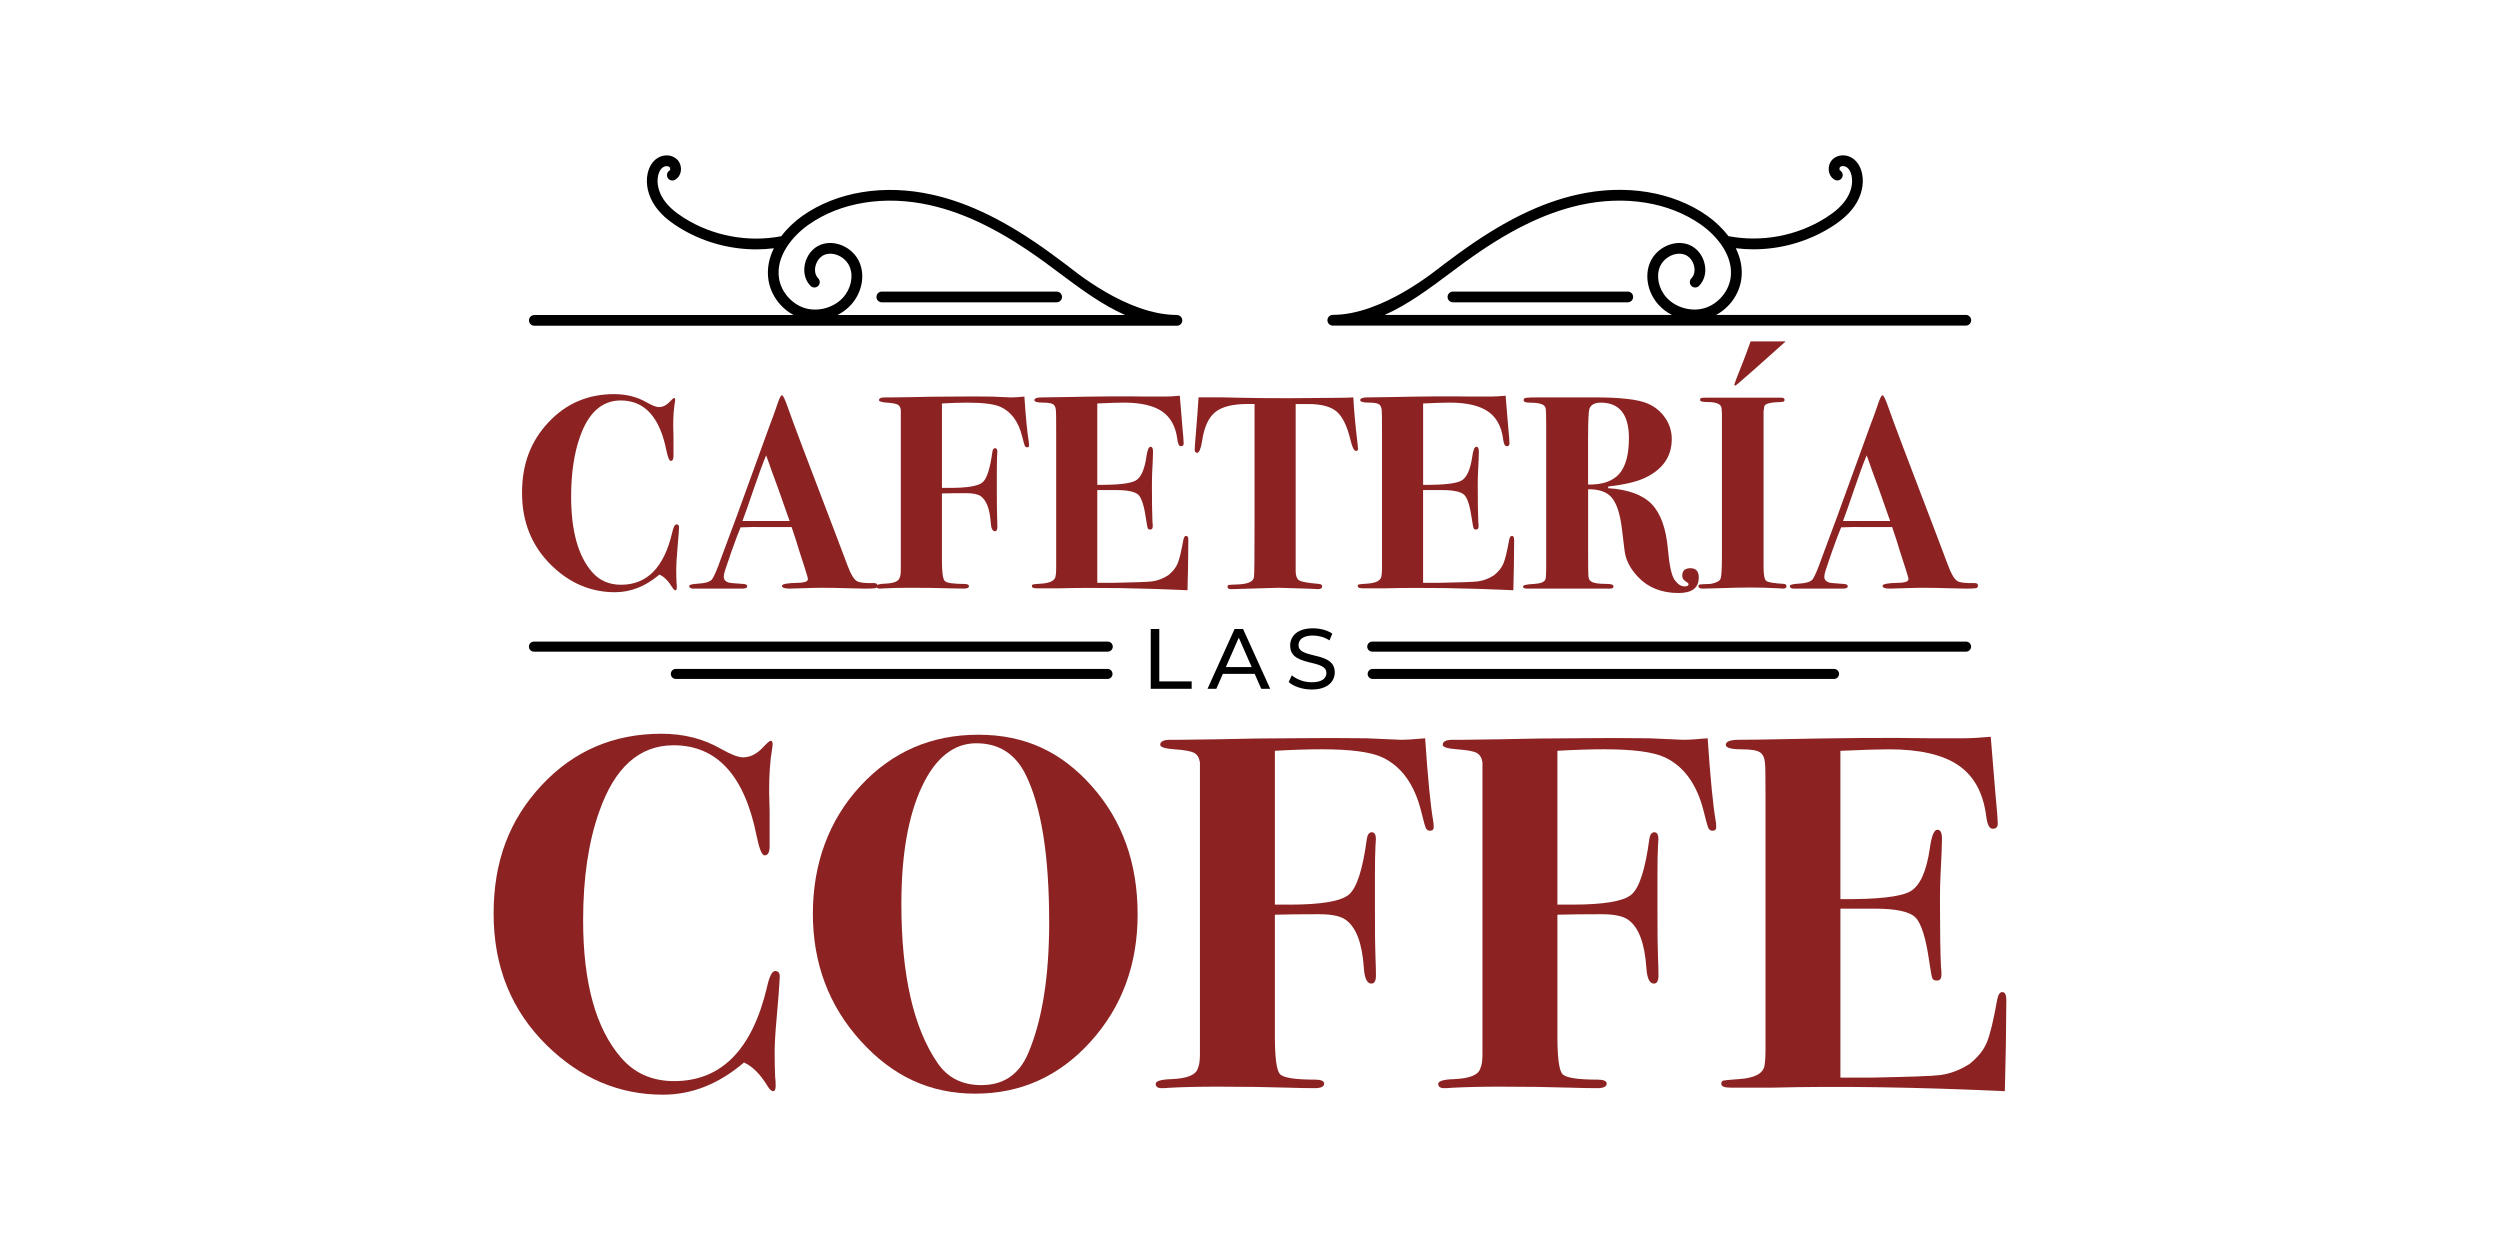 <svg xmlns="http://www.w3.org/2000/svg" id="Capa_1" data-name="Capa 1" viewBox="0 0 1080 540"><defs><style>      .cls-1 {        fill: #8c2222;      }      .cls-2 {        isolation: isolate;      }    </style></defs><g><g><path d="M508.41,136.06c-21.79,0-44.73-19.41-47.83-21.72-2.22-1.66-4.43-3.31-6.65-4.93-18.8-13.67-35.07-21.72-51.21-25.32-20.77-4.64-41.21-1.3-56.09,9.18-3.26,2.3-6.49,5.29-9.12,8.78-14.35,2.75-29.62-.1-41.99-7.89-4.08-2.57-6.87-5.08-8.78-7.89-2.26-3.33-3.15-7.11-2.43-10.39.21-.96.77-2.72,2.13-3.64.89-.6,2.17-.63,2.79-.07.22.2.34.61.3.99-.03.22-.11.41-.2.46-1.12.62-1.53,2.03-.91,3.16.62,1.12,2.03,1.52,3.16.91,1.42-.79,2.36-2.24,2.56-3.98.22-1.87-.46-3.77-1.78-4.97-2.22-2.02-5.8-2.17-8.5-.34-2.01,1.35-3.45,3.66-4.07,6.5-.98,4.51.16,9.61,3.13,13.98,2.28,3.36,5.51,6.29,10.15,9.21,10.04,6.32,21.83,9.64,33.65,9.64,2.54,0,5.07-.17,7.59-.48-2.08,4.23-3.11,8.92-2.32,13.83,1.02,6.35,5.21,11.99,10.84,15h-111.99c-1.28,0-2.32,1.04-2.32,2.32s1.04,2.32,2.32,2.32h277.59c1.28,0,2.32-1.04,2.32-2.32s-1.04-2.32-2.32-2.32ZM361.85,136.06c2.16-1.1,4.14-2.58,5.79-4.39,4.65-5.11,6.14-12.43,3.7-18.22-2.77-6.59-10.68-10.18-16.93-7.68-3.34,1.33-5.91,4.55-6.71,8.4-.75,3.59.15,7,2.47,9.34.9.91,2.37.92,3.28.02s.92-2.37.02-3.28c-1.21-1.22-1.65-3.09-1.22-5.13.48-2.31,2.01-4.28,3.89-5.04,3.93-1.57,9.13.9,10.92,5.17,1.72,4.09.54,9.55-2.86,13.3-3.98,4.38-10.73,6.26-16.41,4.58-5.68-1.69-10.3-6.95-11.24-12.8-1.52-9.46,5.59-18.22,12.76-23.27,13.81-9.73,32.9-12.8,52.4-8.44,15.5,3.46,31.22,11.27,49.49,24.55,2.21,1.6,4.4,3.25,6.6,4.89,8.86,6.63,17.97,13.44,28.18,18.01h-124.14Z"></path><path d="M380.95,125.96c-1.28,0-2.32,1.04-2.32,2.32s1.04,2.32,2.32,2.32h75.52c1.28,0,2.32-1.04,2.32-2.32s-1.04-2.32-2.32-2.32h-75.52Z"></path></g><g><path d="M849.18,136.06h-107.85c5.64-3.01,9.82-8.64,10.85-15,.79-4.91-.25-9.6-2.32-13.83,2.52.31,5.06.48,7.6.48,11.82,0,23.61-3.32,33.65-9.64,4.64-2.92,7.87-5.85,10.15-9.21,2.97-4.38,4.11-9.47,3.13-13.98-.62-2.84-2.07-5.15-4.07-6.5-2.71-1.82-6.28-1.68-8.5.34-1.32,1.2-2,3.1-1.78,4.97.2,1.74,1.14,3.19,2.56,3.98,1.12.62,2.53.22,3.16-.91.62-1.12.22-2.53-.91-3.16-.09-.05-.17-.24-.2-.46-.04-.38.08-.8.3-1,.62-.56,1.89-.53,2.79.08,1.36.91,1.92,2.67,2.13,3.64.71,3.27-.17,7.05-2.43,10.38-1.91,2.81-4.7,5.32-8.78,7.89-12.37,7.79-27.64,10.64-41.99,7.89-2.63-3.49-5.86-6.48-9.12-8.78-14.88-10.48-35.32-13.82-56.09-9.18-16.14,3.61-32.41,11.66-51.21,25.32-2.22,1.62-4.44,3.27-6.65,4.93-3.09,2.31-26.24,21.72-47.83,21.72-1.28,0-2.32,1.04-2.32,2.32s1.04,2.32,2.32,2.32h273.45c1.28,0,2.32-1.04,2.32-2.32s-1.04-2.32-2.33-2.32ZM719.94,128.55c-3.4-3.74-4.58-9.21-2.86-13.3,1.8-4.27,7-6.74,10.92-5.17,1.88.75,3.41,2.73,3.89,5.04.43,2.04-.02,3.91-1.22,5.13-.9.91-.89,2.38.02,3.28.91.9,2.38.89,3.28-.02,2.32-2.35,3.22-5.75,2.47-9.34-.8-3.85-3.37-7.06-6.71-8.4-6.24-2.5-14.15,1.09-16.93,7.68-2.43,5.78-.94,13.1,3.7,18.22,1.65,1.81,3.62,3.29,5.79,4.39h-124.13c10.21-4.57,19.32-11.38,28.18-18.01,2.2-1.65,4.4-3.29,6.6-4.89,18.26-13.28,33.99-21.08,49.49-24.55,19.5-4.36,38.59-1.28,52.4,8.44,7.16,5.05,14.28,13.81,12.75,23.27-.94,5.85-5.56,11.11-11.24,12.8-5.67,1.68-12.42-.2-16.41-4.58Z"></path><path d="M703.19,125.96h-75.52c-1.28,0-2.32,1.04-2.32,2.32s1.04,2.32,2.32,2.32h75.52c1.28,0,2.32-1.04,2.32-2.32s-1.04-2.32-2.32-2.32Z"></path></g></g><g class="cls-2"><path class="cls-1" d="M293.34,228.06l-.12,2.03c0,.4-.2,2.9-.6,7.51-.32,3.5-.48,6.2-.48,8.1,0,2.38.04,4.37.12,5.96.08.56.12,1.23.12,2.03,0,.87-.2,1.31-.6,1.31s-.83-.4-1.31-1.19c-1.75-2.86-3.62-4.73-5.6-5.6-5.96,5.09-12.36,7.63-19.19,7.63-10.41,0-19.59-3.89-27.53-11.68-8.42-8.26-12.63-18.67-12.63-31.23s3.79-22.31,11.38-30.45c7.59-8.14,17.06-12.22,28.43-12.22,5.24,0,9.93,1.19,14.06,3.58,2.38,1.35,4.13,2.03,5.24,2.03,1.67,0,3.22-.75,4.65-2.26,1.03-1.11,1.67-1.67,1.91-1.67.32,0,.48.28.48.83,0,.24-.04.6-.12,1.07-.48,2.7-.72,6.04-.72,10.01,0,.4.04,2.03.12,4.89v8.22c0,1.43-.4,2.14-1.19,2.14-.64,0-1.27-1.55-1.91-4.65-2.86-14.3-9.42-21.45-19.67-21.45-8.1,0-13.99,5.24-17.64,15.73-2.54,7.15-3.81,15.73-3.81,25.75,0,14.86,3.02,25.74,9.06,32.66,3.18,3.66,7.35,5.48,12.51,5.48,11.2,0,18.55-7.47,22.05-22.41.55-2.46,1.19-3.69,1.91-3.69.79,0,1.15.52,1.07,1.55Z"></path><path class="cls-1" d="M379.04,252.97c0,.64-.3,1.01-.89,1.13s-2.13.18-4.59.18c-.64,0-2.42-.04-5.36-.12-5.88-.16-9.93-.24-12.16-.24-2.62,0-4.93.04-6.91.12-3.97.16-6.67.24-8.1.24-2.15,0-3.22-.4-3.22-1.19s2.26-1.23,6.79-1.31c1.11,0,1.95-.08,2.5-.24,1.27-.16,1.91-.64,1.91-1.43,0-.4-.48-2.07-1.43-5.01l-2.5-7.75c-.48-1.75-1.51-4.96-3.1-9.65h-11.44c-3.34-.08-6.87-.04-10.61.12-.71,1.59-2.07,5.17-4.05,10.73l-2.62,7.75c-.4,1.19-.6,2.15-.6,2.86,0,1.35.87,2.23,2.62,2.62.4.08,2.34.24,5.84.48,1.11.07,1.67.41,1.67,1.01,0,.68-.72,1.01-2.15,1.01h-21.22c-1.11,0-1.67-.4-1.67-1.19,0-.48,1.23-.79,3.69-.95,3.18-.16,5.2-.75,6.08-1.79.87-1.03,2.3-4.37,4.29-10.01,1.51-3.97,3.69-9.85,6.56-17.64l14.42-39.69c.71-1.75,1.71-4.49,2.98-8.22.87-2.7,1.55-4.05,2.03-4.05s1.35,1.83,2.62,5.48c1.59,4.69,8.58,23.2,20.97,55.54,1.59,4.13,3.18,8.34,4.77,12.63,1.35,3.66,2.7,5.88,4.05,6.67,1.03.64,3.5.91,7.39.83.95,0,1.43.36,1.43,1.07ZM341.14,225.08c-.08-.24-.35-.99-.83-2.27-3.2-9.21-5.51-15.68-6.95-19.41-.38-1.04-.91-2.56-1.6-4.56l-.8-2.12c-1.43,3.42-3.17,8.14-5.23,14.18-2.3,6.75-3.96,11.48-4.99,14.18h20.38Z"></path><path class="cls-1" d="M444.59,192.31c0,.63-.28.94-.84.94-.48,0-.82-.2-1.02-.6-.2-.4-.58-1.75-1.13-4.05-1.59-6.36-4.66-10.61-9.21-12.75-2.71-1.27-7.53-1.91-14.47-1.91-3.19,0-6.86.12-11,.36v36.47h3.47c7.51,0,12.2-.79,14.07-2.38,1.88-1.59,3.29-6,4.25-13.23.16-1.03.56-1.55,1.2-1.55s.96.6.96,1.79c0-.4-.04.14-.12,1.61-.08,1.47-.12,3.87-.12,7.21v7.75c0,5.56.04,9.24.12,11.02.08,1.79.12,3.32.12,4.59s-.36,1.91-1.08,1.91c-1.04,0-1.64-1.27-1.8-3.81-.4-5.8-1.84-9.57-4.31-11.32-1.2-.87-3.32-1.31-6.35-1.31-4.07,0-7.55.04-10.42.12v28.84c0,5.09.4,8.07,1.2,8.94.8.88,3.57,1.31,8.31,1.31,1.45,0,2.17.32,2.17.95,0,.71-.76,1.07-2.26,1.07-1.75,0-3.85-.04-6.32-.12-4.93-.16-10.49-.24-16.69-.24-4.37,0-8.22.09-11.56.27-.48.06-1.03.09-1.67.09-.95,0-1.43-.34-1.43-1.02s1.27-1.05,3.81-1.13c3.73-.16,5.8-1.03,6.2-2.62.32-.64.48-1.75.48-3.34v-69.13c-.16-1.11-.63-1.87-1.39-2.26-.76-.4-2.29-.67-4.59-.83-2.29-.16-3.44-.52-3.44-1.07,0-.79.79-1.19,2.38-1.19h2.26c.32,0,3.34-.04,9.06-.12,6.36-.16,11.96-.24,16.81-.24,7.23-.08,13.35-.08,18.36,0l8.22.36c1.27,0,3.18-.12,5.72-.36.63,9.43,1.27,15.96,1.91,19.57.08.47.12.94.12,1.41Z"></path><path class="cls-1" d="M513.36,233.3c0,.16-.04,3.86-.12,11.08-.08,3.81-.14,6.56-.18,8.22-.04,1.67-.06,2.46-.06,2.38-20.98-.95-39.33-1.23-55.07-.83h-10.01c-1.43,0-2.15-.3-2.15-.9,0-.45.18-.71.54-.79s1.57-.19,3.64-.34c3.73-.24,5.76-1.31,6.08-3.21.16-1.03.24-2.18.24-3.45v-60.34c0-4.76-.04-7.38-.12-7.85-.08-1.27-.48-2.14-1.19-2.62s-2.19-.72-4.41-.72c-2.46,0-3.69-.36-3.69-1.07,0-.79,1.09-1.19,3.28-1.19s5.22-.04,9.12-.12c14.62-.32,26.58-.4,35.88-.24h8.1c1.75,0,3.89-.12,6.44-.36l1.07,12.99c.4,4.13.6,6.67.6,7.63,0,.79-.4,1.19-1.2,1.19s-1.32-1.03-1.56-3.1c-.72-5.48-2.93-9.48-6.64-11.98-3.71-2.5-9.19-3.75-16.44-3.75-2.23,0-6.06.12-11.48.36v35.16c8.78.08,14.31-.54,16.59-1.85,2.28-1.31,3.81-4.71,4.61-10.19.4-2.94,1-4.41,1.8-4.41.72,0,1.08.72,1.08,2.15s-.12,4.37-.36,8.82c-.08,1.51-.12,3.54-.12,6.08,0,6.83.08,12,.24,15.49.08.48.12,1.07.12,1.79,0,.95-.36,1.43-1.08,1.43-.56,0-.92-.18-1.08-.54-.16-.36-.4-1.65-.72-3.87-.8-5.64-1.9-9.16-3.29-10.55-1.4-1.39-4.61-2.09-9.64-2.09h-8.15v40.05h7.65c8.77-.16,14.11-.36,16.02-.6,2.39-.32,4.7-1.19,6.93-2.62,1.99-1.59,3.37-3.3,4.12-5.13.76-1.83,1.57-5.2,2.45-10.13.24-1.19.64-1.79,1.2-1.79.64,0,.96.6.96,1.79Z"></path><path class="cls-1" d="M586.66,193.86c0,.63-.28.95-.83.95-.88,0-1.67-1.53-2.38-4.59-1.43-6.05-3.42-10.17-5.96-12.37-2.55-2.2-6.6-3.3-12.16-3.3h-5.6v72.47c.08,1.99.64,3.26,1.69,3.81,1.04.56,3.85,1.03,8.43,1.43.88.08,1.33.44,1.33,1.07,0,.79-.64,1.19-1.91,1.19-.24,0-.84-.04-1.79-.12-1.19-.08-2.19-.12-2.98-.12l-12.28-.36-20.26.6c-1.11,0-1.67-.32-1.67-.96,0-.48.16-.76.48-.84.32-.08,1.63-.16,3.93-.24,4.37-.16,6.71-1.2,7.03-3.11.16-1.04.24-9.13.24-24.27v-50.57h-3.1c-6.36,0-10.98,1.17-13.88,3.5-2.9,2.33-4.79,6.46-5.66,12.38-.56,3.48-1.27,5.21-2.15,5.21-.72,0-1.07-.48-1.07-1.43,0-.64.16-2.82.48-6.56.64-7.79,1.03-13.11,1.19-15.97h10.49c.24,0,3,.06,8.28.18,5.28.12,12.02.18,20.2.18,4.53,0,8.58-.03,12.16-.09,3.57-.06,6.83-.09,9.77-.09,2.62,0,4.61-.06,5.96-.18.24,5.14.84,11.7,1.79,19.68.16,1.34.24,2.17.24,2.49Z"></path><path class="cls-1" d="M654.12,233.3c0,.16-.04,3.86-.12,11.08-.08,3.81-.14,6.56-.18,8.22s-.06,2.46-.06,2.38c-20.98-.95-39.33-1.23-55.06-.83h-10.01c-1.43,0-2.15-.3-2.15-.9,0-.45.18-.71.54-.79s1.57-.19,3.63-.34c3.73-.24,5.76-1.31,6.08-3.21.16-1.03.24-2.18.24-3.45v-60.34c0-4.76-.04-7.38-.12-7.85-.08-1.27-.48-2.14-1.19-2.62-.72-.48-2.19-.72-4.41-.72-2.46,0-3.7-.36-3.7-1.07,0-.79,1.09-1.19,3.28-1.19s5.22-.04,9.12-.12c14.62-.32,26.58-.4,35.88-.24h8.1c1.75,0,3.89-.12,6.44-.36l1.07,12.99c.4,4.13.6,6.67.6,7.63,0,.79-.4,1.19-1.2,1.19s-1.32-1.03-1.55-3.1c-.72-5.48-2.93-9.48-6.64-11.98s-9.19-3.75-16.44-3.75c-2.23,0-6.06.12-11.48.36v35.16c8.78.08,14.31-.54,16.59-1.85,2.28-1.31,3.81-4.71,4.61-10.19.4-2.94,1-4.41,1.8-4.41.72,0,1.08.72,1.08,2.15s-.12,4.37-.36,8.82c-.08,1.51-.12,3.54-.12,6.08,0,6.83.08,12,.24,15.49.08.48.12,1.07.12,1.79,0,.95-.36,1.43-1.08,1.43-.56,0-.92-.18-1.08-.54-.16-.36-.4-1.65-.72-3.87-.8-5.64-1.9-9.16-3.3-10.55-1.4-1.39-4.61-2.09-9.64-2.09h-8.15v40.05h7.65c8.77-.16,14.11-.36,16.02-.6,2.39-.32,4.7-1.19,6.93-2.62,1.99-1.59,3.37-3.3,4.12-5.13.76-1.83,1.57-5.2,2.45-10.13.24-1.19.64-1.79,1.19-1.79.64,0,.96.6.96,1.79Z"></path><path class="cls-1" d="M733.86,249.51c0,4.45-2.9,6.67-8.7,6.67-7.31,0-13.15-2.31-17.52-6.93-3.42-3.58-5.36-7.41-5.84-11.47l-1.19-9.8c-.8-6.21-2.25-10.56-4.35-13.03-2.11-2.47-5.5-3.66-10.19-3.58v27.13c0,6.3.04,9.68.12,10.16,0,1.36.55,2.29,1.67,2.81,1.11.52,3.22.78,6.32.78,1.91,0,2.86.36,2.86,1.07,0,.64-.48.95-1.43.95h-36c-1.11,0-1.67-.28-1.67-.85,0-.64,1.63-1.03,4.89-1.17,2.7-.16,4.29-.8,4.77-1.91.24-.56.36-2.23.36-5.02v-61.57c0-4.14-.08-6.59-.24-7.35-.16-.76-.68-1.34-1.55-1.73-1.11-.48-2.9-.72-5.36-.72-1.75,0-2.62-.36-2.62-1.08,0-.56.36-.9,1.07-1.02.71-.12,2.62-.18,5.72-.18h23.96c11.12,0,18.71.88,22.77,2.62,3.18,1.35,5.72,3.42,7.63,6.2,1.91,2.78,2.86,5.84,2.86,9.18,0,7.63-3.97,13.27-11.92,16.92-3.5,1.59-8.66,2.78-15.49,3.58l-.12.72c8.66.56,14.94,2.84,18.83,6.85,3.89,4.01,6.24,10.51,7.03,19.49.63,7.15,1.63,11.62,2.98,13.41,1.35,1.79,2.74,2.68,4.17,2.68,1.19,0,1.79-.32,1.79-.95,0-.32-.46-.75-1.37-1.31-.91-.55-1.37-1.35-1.37-2.38,0-2.15,1.19-3.22,3.57-3.22s3.58,1.35,3.58,4.05ZM703.7,189.32c0-10.25-4.05-15.38-12.16-15.38-2.62,0-4.25.88-4.89,2.62-.4,1.11-.6,5.44-.6,12.99v19.79c6.2.08,10.69-1.47,13.47-4.65,2.78-3.18,4.17-8.3,4.17-15.38Z"></path><path class="cls-1" d="M771.76,253.27c0,.68-.52,1.01-1.55,1.01-.56,0-1.07-.04-1.55-.12-4.77-.24-8.86-.36-12.28-.36s-8.82.12-15.73.36c-2.3.08-4.01.12-5.13.12-1.19,0-1.79-.36-1.79-1.07,0-.4.22-.64.66-.72.44-.08,1.97-.16,4.59-.24,2.46-.48,3.89-1.21,4.29-2.21.4-.99.6-4.19.6-9.6v-61.74c-.08-1.43-.12-2.1-.12-2.03,0-1.99-1.99-2.98-5.96-2.98-2.23,0-3.34-.28-3.34-.83s.16-.87.48-.95c.32-.08,1.35-.12,3.1-.12-.8,0,.64,0,4.29,0h27.06c1.03,0,1.55.3,1.55.9,0,.45-.18.73-.54.84-.36.11-1.57.21-3.64.28-2.46.16-3.97.68-4.53,1.55l-.36,2.26v67.24c0,3.41.38,5.44,1.13,6.07.75.64,3.32,1.07,7.69,1.31.72.09,1.07.42,1.07,1.01ZM771.4,147.49c-.48.48-.84.8-1.07.96-3.89,3.52-7.79,7-11.68,10.43-5.8,5.12-8.78,7.68-8.94,7.68-.32,0-.48-.16-.48-.48,0-.24,1.27-3.53,3.81-9.89.87-2.22,1.95-5.13,3.22-8.7h15.14Z"></path><path class="cls-1" d="M854.48,252.97c0,.64-.3,1.01-.89,1.13s-2.13.18-4.59.18c-.64,0-2.42-.04-5.36-.12-5.88-.16-9.93-.24-12.16-.24-2.62,0-4.93.04-6.91.12-3.97.16-6.68.24-8.1.24-2.15,0-3.22-.4-3.22-1.19s2.26-1.23,6.79-1.31c1.11,0,1.95-.08,2.5-.24,1.27-.16,1.91-.64,1.91-1.43,0-.4-.48-2.07-1.43-5.01l-2.5-7.75c-.48-1.75-1.51-4.96-3.1-9.65h-11.44c-3.34-.08-6.87-.04-10.61.12-.71,1.59-2.07,5.17-4.05,10.73l-2.62,7.75c-.4,1.19-.6,2.15-.6,2.86,0,1.35.87,2.23,2.62,2.62.4.08,2.34.24,5.84.48,1.11.07,1.67.41,1.67,1.01,0,.68-.71,1.01-2.14,1.01h-21.22c-1.11,0-1.67-.4-1.67-1.19,0-.48,1.23-.79,3.69-.95,3.18-.16,5.2-.75,6.08-1.79.87-1.03,2.3-4.37,4.29-10.01,1.51-3.97,3.69-9.85,6.56-17.64l14.42-39.69c.71-1.75,1.71-4.49,2.98-8.22.87-2.7,1.55-4.05,2.03-4.05s1.35,1.83,2.62,5.48c1.59,4.69,8.58,23.2,20.97,55.54,1.59,4.13,3.18,8.34,4.77,12.63,1.35,3.66,2.7,5.88,4.05,6.67,1.03.64,3.5.91,7.39.83.95,0,1.43.36,1.43,1.07ZM816.57,225.08c-.08-.24-.35-.99-.83-2.27-3.2-9.21-5.51-15.68-6.95-19.41-.38-1.04-.91-2.56-1.6-4.56l-.8-2.12c-1.43,3.42-3.17,8.14-5.22,14.18-2.3,6.75-3.96,11.48-4.99,14.18h20.38Z"></path></g><g><path class="cls-1" d="M336.83,422.3l-.22,3.69c0,.73-.36,5.29-1.09,13.68-.58,6.37-.87,11.29-.87,14.77,0,4.34.07,7.97.22,10.86.14,1.01.22,2.25.22,3.69,0,1.59-.36,2.39-1.09,2.39s-1.52-.73-2.39-2.17c-3.19-5.21-6.59-8.61-10.21-10.21-10.86,9.27-22.52,13.9-34.97,13.9-18.97,0-35.69-7.09-50.17-21.28-15.35-15.06-23.02-34.02-23.02-56.9s6.91-40.65,20.74-55.49c13.83-14.84,31.09-22.26,51.8-22.26,9.56,0,18.1,2.17,25.63,6.51,4.34,2.46,7.53,3.69,9.56,3.69,3.04,0,5.86-1.38,8.47-4.13,1.88-2.03,3.04-3.04,3.47-3.04.58,0,.87.51.87,1.52,0,.43-.07,1.09-.22,1.95-.87,4.92-1.3,11.01-1.3,18.24,0,.73.07,3.69.22,8.9v14.99c0,2.61-.73,3.91-2.17,3.91-1.16,0-2.32-2.82-3.47-8.47-5.21-26.06-17.16-39.09-35.84-39.09-14.77,0-25.48,9.56-32.14,28.67-4.64,13.03-6.95,28.67-6.95,46.91,0,27.08,5.5,46.91,16.51,59.51,5.79,6.66,13.39,9.99,22.8,9.99,20.41,0,33.8-13.61,40.18-40.83,1.01-4.49,2.17-6.73,3.47-6.73,1.45,0,2.1.94,1.96,2.82Z"></path><path class="cls-1" d="M491.46,394.93c0,21.72-6.77,40.07-20.31,55.05-13.54,14.99-30.15,22.48-49.84,22.48s-35.76-7.6-49.52-22.8c-13.76-15.2-20.63-33.52-20.63-54.95s6.84-40.39,20.52-55.16c13.68-14.77,30.66-22.15,50.93-22.15s35.91,7.42,49.08,22.26c13.17,14.84,19.76,33.27,19.76,55.27ZM453.24,398.29c0-28.77-3.4-50.02-10.21-63.76-4.49-8.96-11.58-13.44-21.28-13.44s-17.7,6.29-23.56,18.87c-5.86,12.58-8.8,29.42-8.8,50.53,0,30.65,5.21,53.57,15.64,68.74,4.34,6.36,10.64,9.54,18.9,9.54,9.56,0,16.29-4.55,20.2-13.66,6.08-14.17,9.12-33.11,9.12-56.82Z"></path><path class="cls-1" d="M619.38,357.16c0,1.15-.51,1.72-1.52,1.72-.88,0-1.49-.36-1.86-1.09-.36-.72-1.05-3.18-2.07-7.38-2.91-11.58-8.5-19.33-16.78-23.24-4.94-2.32-13.73-3.48-26.36-3.48-5.81,0-12.49.22-20.04.65v66.46h6.33c13.68,0,22.22-1.45,25.65-4.34,3.42-2.89,6-10.93,7.75-24.11.29-1.88,1.02-2.82,2.18-2.82s1.75,1.09,1.75,3.26c0-.72-.07.25-.22,2.93-.15,2.68-.22,7.06-.22,13.14v14.12c0,10.14.07,16.83.22,20.09.14,3.26.22,6.05.22,8.36s-.66,3.48-1.97,3.48c-1.89,0-2.98-2.31-3.27-6.95-.73-10.57-3.35-17.45-7.86-20.63-2.19-1.59-6.04-2.39-11.57-2.39-7.42,0-13.75.07-18.99.22v52.56c0,9.27.73,14.7,2.19,16.29,1.46,1.6,6.51,2.39,15.14,2.39,2.63,0,3.95.58,3.95,1.74,0,1.3-1.38,1.95-4.13,1.95-3.19,0-7.03-.08-11.51-.22-8.98-.29-19.11-.43-30.41-.43-7.96,0-14.99.16-21.07.49-.87.11-1.88.16-3.04.16-1.74,0-2.61-.62-2.61-1.85s2.31-1.92,6.95-2.06c6.8-.29,10.57-1.88,11.29-4.78.58-1.16.87-3.18.87-6.08v-125.96c-.3-2.03-1.14-3.4-2.53-4.13-1.39-.72-4.18-1.23-8.36-1.52-4.18-.29-6.27-.94-6.27-1.95,0-1.45,1.45-2.17,4.34-2.17h4.13c.58,0,6.08-.07,16.5-.22,11.58-.29,21.79-.43,30.62-.43,13.17-.14,24.32-.14,33.44,0l14.99.65c2.31,0,5.79-.22,10.43-.65,1.16,17.19,2.31,29.07,3.47,35.66.14.86.22,1.72.22,2.58Z"></path><path class="cls-1" d="M741.43,357.16c0,1.15-.51,1.72-1.52,1.72-.88,0-1.49-.36-1.86-1.09-.36-.72-1.05-3.18-2.07-7.38-2.91-11.58-8.5-19.33-16.78-23.24-4.94-2.32-13.73-3.48-26.36-3.48-5.81,0-12.49.22-20.04.65v66.46h6.33c13.68,0,22.22-1.45,25.65-4.34,3.42-2.89,6-10.93,7.75-24.11.29-1.88,1.02-2.82,2.18-2.82s1.75,1.09,1.75,3.26c0-.72-.07.25-.22,2.93-.15,2.68-.22,7.06-.22,13.14v14.12c0,10.14.07,16.83.22,20.09.14,3.26.22,6.05.22,8.36s-.66,3.48-1.97,3.48c-1.89,0-2.98-2.31-3.27-6.95-.73-10.57-3.35-17.45-7.86-20.63-2.19-1.59-6.04-2.39-11.57-2.39-7.42,0-13.75.07-18.99.22v52.56c0,9.27.73,14.7,2.19,16.29,1.46,1.6,6.51,2.39,15.14,2.39,2.63,0,3.95.58,3.95,1.74,0,1.3-1.38,1.95-4.13,1.95-3.19,0-7.03-.08-11.51-.22-8.98-.29-19.11-.43-30.41-.43-7.96,0-14.99.16-21.07.49-.87.11-1.88.16-3.04.16-1.74,0-2.61-.62-2.61-1.85s2.31-1.92,6.95-2.06c6.8-.29,10.57-1.88,11.29-4.78.58-1.16.87-3.18.87-6.08v-125.96c-.3-2.03-1.14-3.4-2.53-4.13-1.39-.72-4.18-1.23-8.36-1.52-4.18-.29-6.27-.94-6.27-1.95,0-1.45,1.45-2.17,4.34-2.17h4.13c.58,0,6.08-.07,16.5-.22,11.58-.29,21.79-.43,30.62-.43,13.17-.14,24.32-.14,33.44,0l14.99.65c2.31,0,5.79-.22,10.43-.65,1.16,17.19,2.31,29.07,3.47,35.66.14.86.22,1.72.22,2.58Z"></path><path class="cls-1" d="M866.74,431.85c0,.29-.08,7.02-.22,20.2-.15,6.95-.25,11.94-.33,14.99-.07,3.04-.11,4.49-.11,4.34-38.22-1.74-71.67-2.24-100.34-1.52h-18.24c-2.61,0-3.91-.55-3.91-1.64,0-.82.33-1.3.98-1.43.65-.14,2.86-.34,6.62-.62,6.8-.43,10.5-2.39,11.08-5.85.29-1.88.43-3.98.43-6.29v-109.95c0-8.67-.07-13.45-.22-14.31-.15-2.31-.87-3.9-2.17-4.77s-3.98-1.3-8.04-1.3c-4.49,0-6.73-.65-6.73-1.95,0-1.45,1.99-2.17,5.97-2.17s9.52-.07,16.61-.22c26.64-.58,48.43-.72,65.37-.43h14.77c3.18,0,7.09-.22,11.73-.65l1.95,23.67c.72,7.53,1.08,12.16,1.08,13.9,0,1.45-.73,2.17-2.18,2.17s-2.4-1.88-2.83-5.65c-1.31-9.99-5.34-17.26-12.09-21.83-6.75-4.56-16.74-6.84-29.95-6.84-4.07,0-11.04.22-20.92.65v64.07c16,.15,26.08-.98,30.23-3.37,4.15-2.39,6.95-8.58,8.4-18.57.73-5.35,1.82-8.04,3.28-8.04,1.31,0,1.97,1.3,1.97,3.91s-.22,7.97-.65,16.07c-.15,2.75-.22,6.44-.22,11.08,0,12.45.14,21.86.43,28.23.14.87.22,1.95.22,3.26,0,1.74-.66,2.61-1.97,2.61-1.02,0-1.67-.32-1.97-.98-.29-.65-.73-3-1.31-7.06-1.46-10.28-3.46-16.69-6-19.22-2.54-2.53-8.4-3.8-17.57-3.8h-14.84v72.97h13.94c15.98-.29,25.7-.65,29.19-1.09,4.35-.58,8.56-2.17,12.63-4.78,3.63-2.89,6.14-6.01,7.51-9.34,1.38-3.33,2.87-9.48,4.46-18.46.43-2.17,1.16-3.26,2.18-3.26,1.16,0,1.75,1.09,1.75,3.26Z"></path></g><g><g><path d="M849.34,281.51h-256.52c-1.2,0-2.17-.97-2.17-2.17s.97-2.17,2.17-2.17h256.52c1.2,0,2.17.97,2.17,2.17s-.97,2.17-2.17,2.17Z"></path><path d="M792.3,293.31h-199.3c-1.2,0-2.17-.97-2.17-2.17s.97-2.17,2.17-2.17h199.3c1.2,0,2.17.97,2.17,2.17s-.97,2.17-2.17,2.17Z"></path></g><g><path d="M478.55,281.51h-247.89c-1.2,0-2.17-.97-2.17-2.17s.97-2.17,2.17-2.17h247.89c1.2,0,2.17.97,2.17,2.17s-.97,2.17-2.17,2.17Z"></path><path d="M478.44,293.31h-186.48c-1.2,0-2.17-.97-2.17-2.17s.97-2.17,2.17-2.17h186.48c1.2,0,2.17.97,2.17,2.17s-.97,2.17-2.17,2.17Z"></path></g><g class="cls-2"><path d="M497.12,297.57v-25.84h3.69v22.63h13.99v3.21h-17.69Z"></path><path d="M521.64,297.57l11.7-25.84h3.66l11.74,25.84h-3.88l-10.45-23.78h1.48l-10.45,23.78h-3.8ZM526.62,291.11l1-2.95h14.55l1.07,2.95h-16.61Z"></path><path d="M566.61,297.86c-1.97,0-3.85-.3-5.65-.9s-3.21-1.39-4.25-2.34l1.37-2.88c.98.86,2.24,1.58,3.77,2.14s3.11.85,4.76.85c1.5,0,2.72-.17,3.65-.52.93-.34,1.62-.82,2.07-1.42.44-.6.67-1.28.67-2.05,0-.89-.29-1.6-.87-2.14-.58-.54-1.33-.98-2.25-1.31-.92-.33-1.94-.62-3.05-.87-1.11-.25-2.22-.53-3.34-.87-1.12-.33-2.14-.76-3.06-1.27-.92-.52-1.67-1.21-2.23-2.09-.57-.87-.85-2-.85-3.38s.35-2.55,1.05-3.67c.7-1.12,1.78-2.02,3.25-2.69,1.46-.68,3.33-1.02,5.59-1.02,1.5,0,2.99.2,4.47.59s2.76.96,3.84,1.7l-1.22,2.95c-1.11-.74-2.28-1.27-3.51-1.61-1.23-.33-2.43-.5-3.58-.5-1.45,0-2.65.18-3.58.55-.93.37-1.62.86-2.05,1.48s-.65,1.3-.65,2.07c0,.91.29,1.64.87,2.18.58.54,1.33.97,2.25,1.29.92.32,1.94.61,3.05.87,1.11.26,2.22.55,3.34.87,1.12.32,2.14.74,3.06,1.26s1.67,1.21,2.23,2.07c.57.86.85,1.97.85,3.32s-.36,2.52-1.07,3.64c-.71,1.12-1.82,2.02-3.3,2.69-1.49.68-3.37,1.02-5.63,1.02Z"></path></g></g></svg>